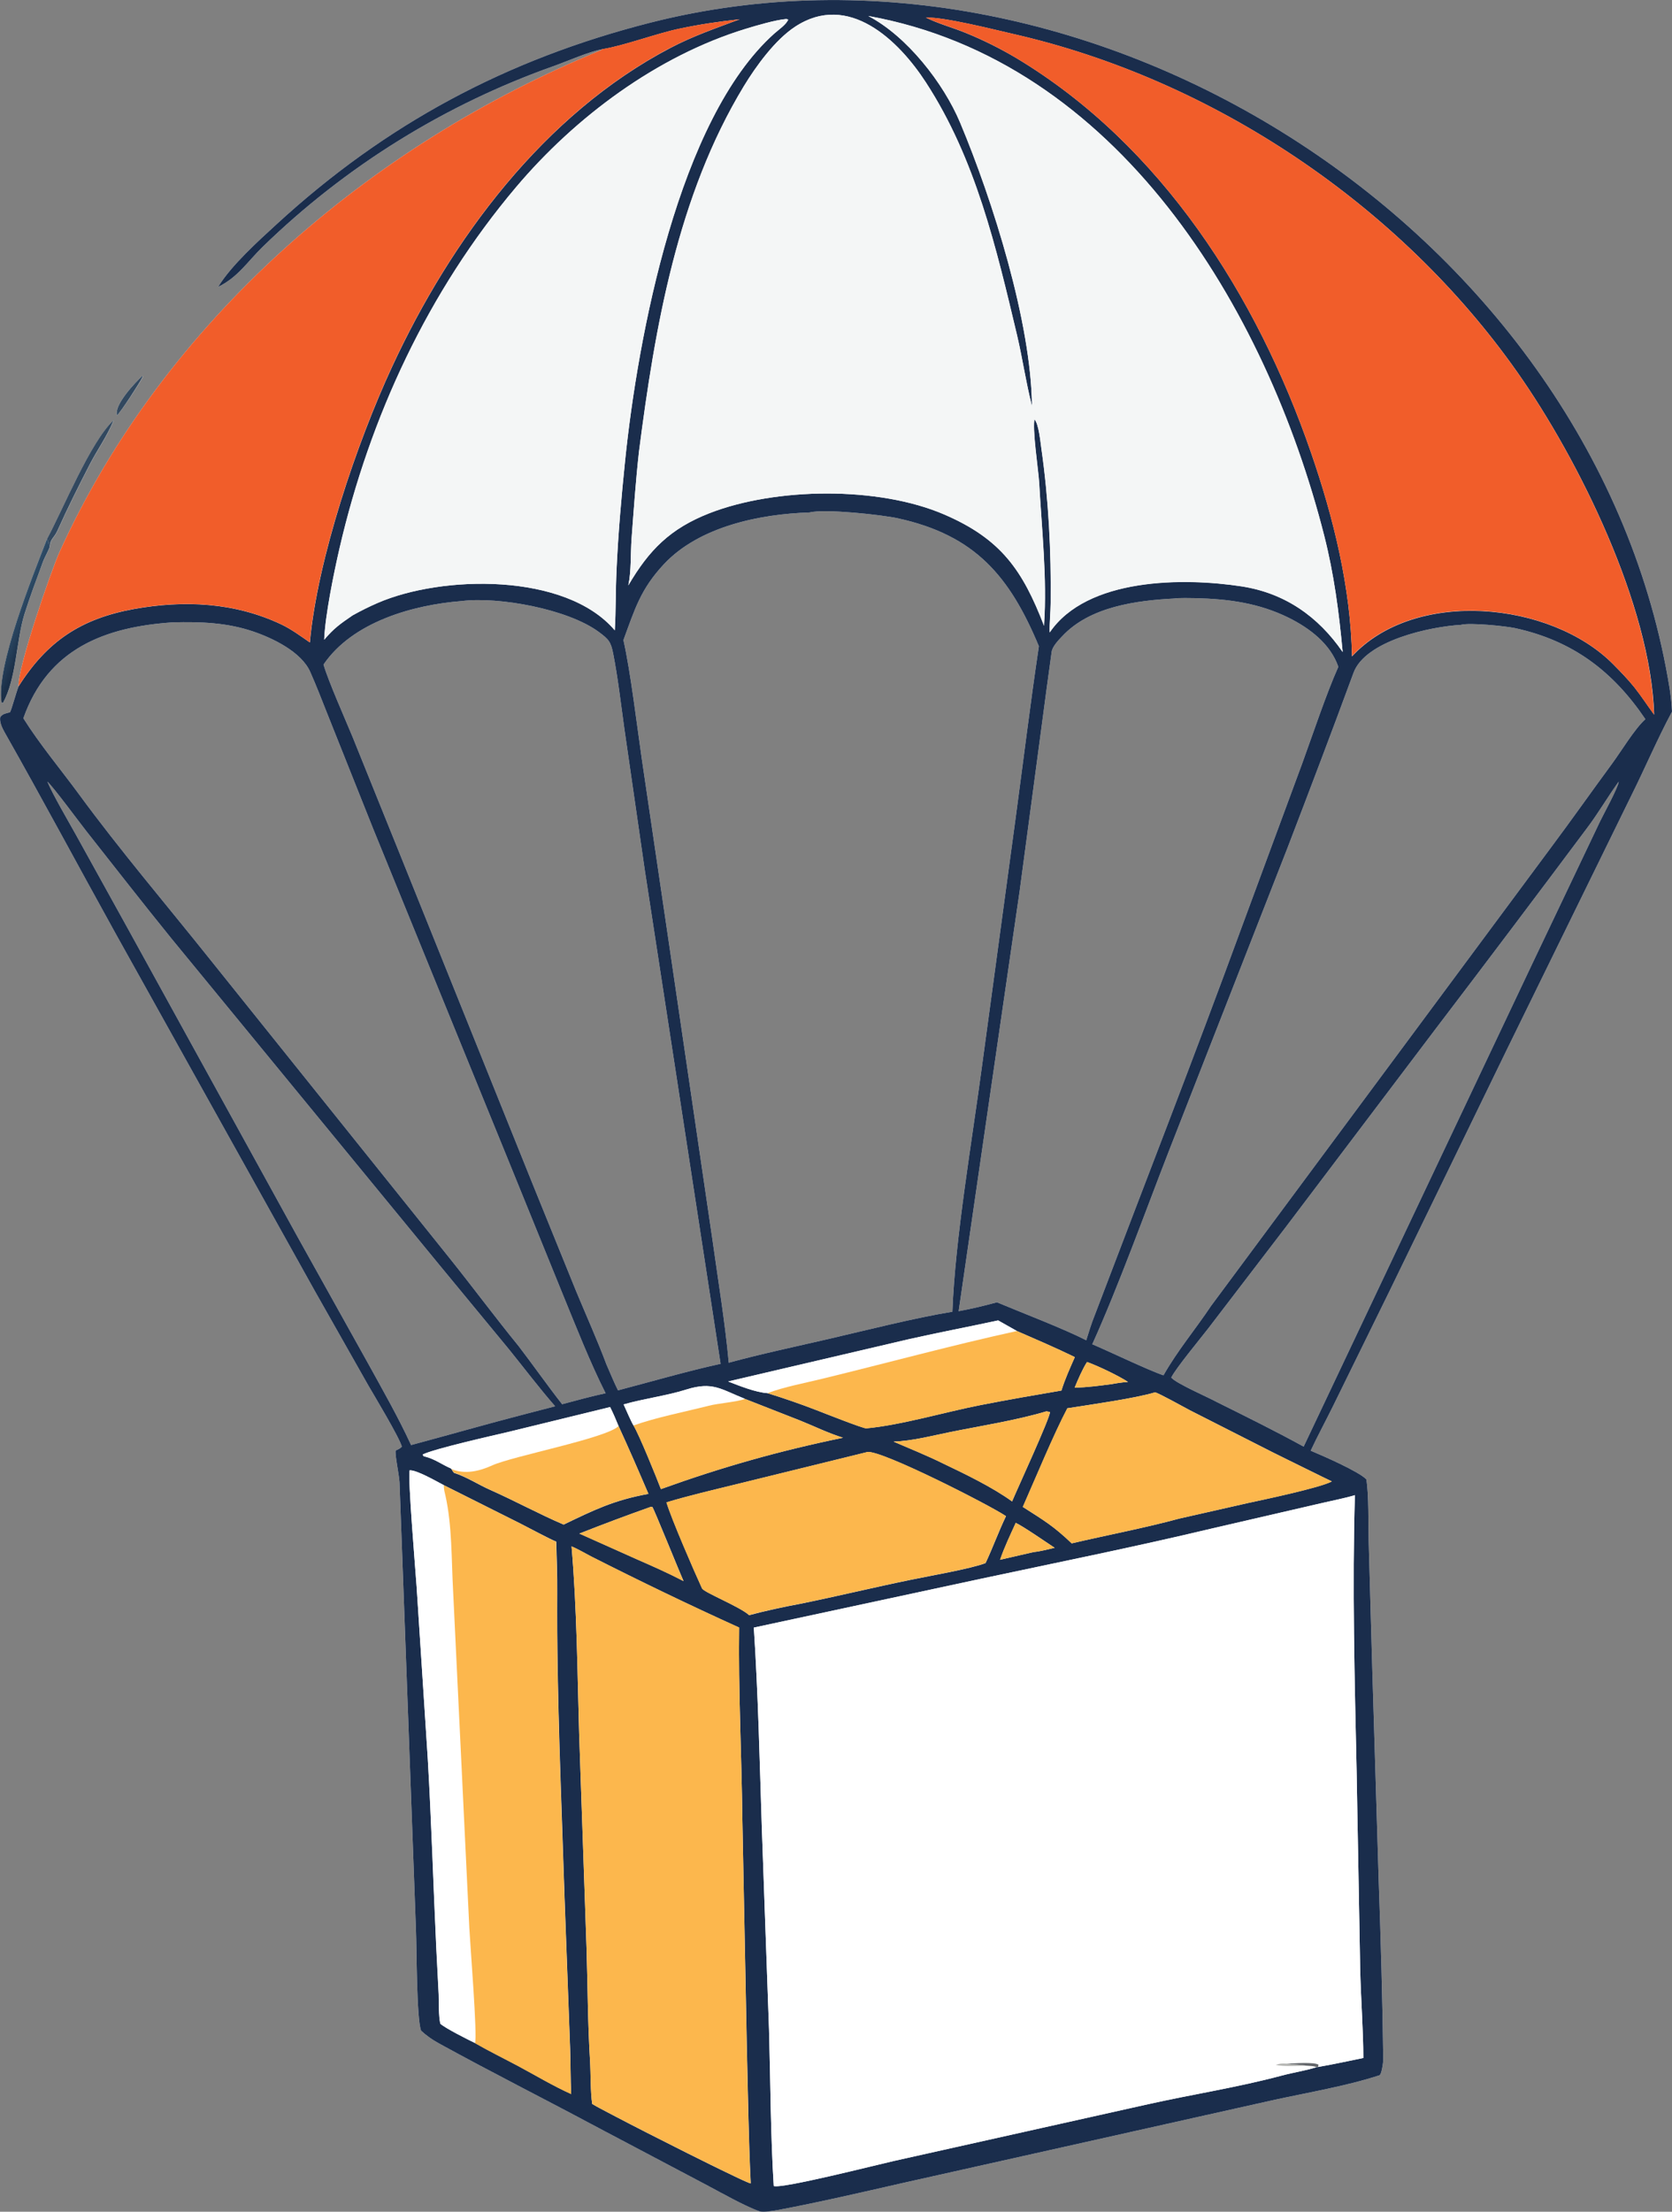 <svg viewBox="0 0 184.65 244.15" xmlns:xlink="http://www.w3.org/1999/xlink" xmlns="http://www.w3.org/2000/svg" data-name="Layer 2" id="Layer_2">
  <rect x="0" y="0" width="184.65" height="244.15" fill="#808080" stroke="none"/>
  <defs>
    <style>
      .cls-1 {
        fill: #b6b7b4;
      }

      .cls-2 {
        fill: #f15d2a;
      }

      .cls-3 {
        fill: #1a2d4c;
      }

      .cls-4 {
        fill: url(#linear-gradient);
      }

      .cls-5 {
        fill: #f4f6f6;
      }

      .cls-6 {
        fill: #fff;
      }

      .cls-7 {
        fill: #32485f;
      }

      .cls-8 {
        fill: #63666a;
      }

      .cls-9 {
        fill: #fcb74d;
      }
    </style>
    <linearGradient gradientUnits="userSpaceOnUse" gradientTransform="translate(-2252.42 -7498.29) scale(1 -1)" y2="-7566.4" x2="2254.04" y1="-7567.19" x1="2255.95" id="linear-gradient">
      <stop stop-color="#1b2f48" offset="0"></stop>
      <stop stop-color="#2f4d68" offset="1"></stop>
    </linearGradient>
  </defs>
  <g data-name="Layer 1" id="Layer_1-2">
    <g>
      <path d="M15.74,41.48c-.83.75-3.17,3.23-2.82,4.37.44-.36,2.55-3.63,2.84-4.21l-.02-.16ZM5.18,59.52c-1.53,3.96-5.67,14.17-4.99,18.07l.13.02c1.49-2.62,1.47-6.92,2.39-9.84.6-1.9,1.3-3.77,1.99-5.63.21-.59.64-1.29.8-1.79.06-.86.5-.96.86-1.77,1.1-2.45,2.3-4.85,3.53-7.24.89-1.73,1.92-3.11,2.67-4.94-2.56,2.33-5.64,9.91-7.38,13.12ZM184.39,76.02C176.32,25.87,120.85-10,71.79,2.51c-15.85,4.04-29.16,11.15-41.22,22.22-2.05,1.88-5.05,4.58-6.48,6.94,2.17-1.04,3.26-2.81,4.93-4.43,9.15-8.9,20.17-15.72,32.2-19.97,1.51-.54,3.82-1.57,5.31-1.84-.06.04-.12.08-.17.12C40.8,16,18.11,35.53,6.58,60.93c-.94,2.08-4.68,12.92-4.53,14.84-.27.68-.77,2.57-.95,2.86-.45.12-.77.15-1.06.5-.15.51.21,1.25.47,1.71,4.16,7.34,8.15,14.8,12.24,22.18l21.99,39.44,5.92,10.45c.69,1.19,3.41,5.7,3.72,6.78-.25.26-.34.26-.68.43-.12.39.38,2.68.42,3.5.1,2.43.17,4.86.27,7.28l1.55,42.22c.08,1.97.06,9.67.56,11.04.59.55,1.25,1.01,1.96,1.4,5.8,3.19,11.8,6.21,17.64,9.34l11.97,6.32c1.44.76,4.16,2.31,5.79,2.88.43.15,1.57-.05,2.06-.14,4.62-.87,9.2-1.94,13.78-2.98l17.39-3.89,23.38-5.23c3.76-.83,8.17-1.56,11.87-2.77.24-.08.43-1.46.42-1.75-.08-6.57-.27-13.14-.5-19.7l-.71-23.34-.4-14.2c-.05-1.82.03-5.15-.26-6.8-.85-.88-4.83-2.61-6.14-3.16.74-1.59,1.7-3.36,2.48-4.95l6.16-12.54,13.04-26.82,13.74-28.03c1.56-3.13,2.82-6.13,4.48-9.24-.03-.78-.14-1.77-.26-2.54ZM91.53,147.8c-3.57.83-7.55,1.67-11.05,2.63-.41-4.5-1.2-9.22-1.82-13.71l-4.62-31.48-3.16-21.45c-.53-3.65-1.25-9.69-2.03-13.13,1.27-3.45,1.9-5.63,4.48-8.39,3.9-4.16,10.62-5.53,16.08-5.7,1.67-.43,8.01.26,9.77.65,8.49,1.87,12.31,6.35,15.55,14.12-.95,6.36-1.72,12.69-2.58,19.06l-3.67,27.06c-1.09,8.22-3.01,19.32-3.3,27.34-4.16.68-9.45,2.03-13.65,3ZM50.98,66.35c4.09-.51,11.7.88,15.12,3.39,1.13.83,1.36,1.1,1.62,2.42.53,2.7.85,5.54,1.23,8.26l2.26,15.63,8.37,54.5c-3.65.8-7.68,1.97-11.33,2.93-.43-.85-.89-1.99-1.28-2.87-.96-2.57-2.26-5.47-3.32-8.02l-4.8-11.82-14.48-35.97-5.44-13.47c-.78-1.89-2.68-6.16-3.2-7.97,3.19-4.7,9.88-6.59,15.25-7.01ZM119.96,147.95c-2.52-1.29-7.12-3.04-9.86-4.19-1.52.41-2.68.69-4.23.98l6.74-46.41,2.41-18.06c.36-2.74.74-5.57,1.12-8.31.08-.59.75-1.29,1.18-1.74,3.05-3.26,8.18-3.93,12.36-4.15.42-.08,1.92-.05,2.35-.04,3.65.09,7,.54,10.3,2.17,2.31,1.15,4.6,2.88,5.47,5.41-1.33,2.97-2.84,7.51-3.99,10.67l-6.62,17.91c-5.26,14.37-10.85,28.68-16.29,42.99-.36.88-.65,1.85-.94,2.77ZM19.11,68.7c3.05-.07,5.94.02,8.85,1.01,2.18.74,5.32,2.25,6.3,4.46.67,1.51,1.3,3.14,1.91,4.68l5.05,12.66,15.05,36.9,5.89,14.49c1.44,3.51,3.02,7.54,4.72,10.9-1.59.34-3.23.79-4.8,1.21-1.55-1.97-3.23-4.36-4.8-6.41-2.54-3.11-5.07-6.52-7.61-9.69l-26.59-33.15c-4.8-6.01-9.81-11.88-14.37-18.1-2.01-2.74-4.32-5.49-6.13-8.37,2.7-7.65,8.97-10.09,16.53-10.59ZM40.67,150.54l-7.8-13.99-18.66-33.88-5.83-10.53c-.84-1.51-2.53-4.39-3.15-5.86.62.54,3.53,4.49,4.32,5.49,3.11,3.94,6.2,7.91,9.37,11.82l29.54,35.97,7.74,9.38c1.66,2.05,3.39,4.34,5.11,6.3l-3.35.87c-4.33,1.12-8.31,2.27-12.56,3.41-1.43-3.1-3.09-6-4.73-8.98ZM176.69,90.7l-7.44,15.62-25.28,53.37c-3.07-1.69-6.39-3.33-9.53-4.89-1.04-.57-4.53-2.07-5.09-2.73.48-1,3.24-4.33,4.05-5.38l8.55-11.17,16.61-21.96c5.61-7.36,11.17-14.74,16.71-22.15,1.21-1.6,2.29-3.45,3.49-5.12-.01.57-1.72,3.67-2.07,4.41ZM178.03,84.3c-2.28,3.1-4.49,6.24-6.8,9.33l-37.48,50.52c-1.74,2.61-3.71,4.93-5.26,7.67-1.62-.54-6.07-2.67-7.86-3.43,2.88-6.36,5.89-14.73,8.46-21.33l13.07-33.39c2.48-6.46,4.93-12.91,7.32-19.4,1.31-3.57,8.53-5.11,11.85-5.29.94-.27,4.93.13,5.99.36,6.38,1.39,10.81,4.76,14.39,10.05-1.17,1.04-2.65,3.51-3.68,4.91Z" class="cls-6"></path>
      <path d="M184.39,76.02C176.32,25.87,120.85-10,71.79,2.51c-15.85,4.04-29.16,11.15-41.22,22.22-2.05,1.88-5.05,4.58-6.48,6.94,2.17-1.04,3.26-2.81,4.93-4.43,9.15-8.9,20.17-15.72,32.2-19.97,1.51-.54,3.82-1.57,5.31-1.84,2.35-.37,6.02-1.75,8.54-2.27,2.26-.48,4.33-.78,6.62-1.03-2.66,1-5.09,1.82-7.63,3.15-13.99,7.32-24.25,21.15-30.77,35.23-3.87,8.36-8.23,21.18-9.07,30.41-.98-.68-2.07-1.48-3.15-1.99-5.16-2.44-10.74-2.7-16.28-1.7-5.81,1.06-9.57,3.53-12.74,8.54-.27.68-.77,2.57-.95,2.86-.45.12-.77.15-1.06.5-.15.51.21,1.25.47,1.71,4.16,7.34,8.15,14.8,12.24,22.18l21.99,39.44,5.92,10.45c.69,1.19,3.41,5.7,3.72,6.78-.25.26-.34.26-.68.43-.12.39.38,2.68.42,3.5.1,2.43.17,4.86.27,7.28l1.55,42.22c.08,1.97.06,9.67.56,11.04.59.55,1.25,1.01,1.96,1.4,5.8,3.19,11.8,6.21,17.64,9.34l11.97,6.32c1.44.76,4.16,2.31,5.79,2.88.43.15,1.57-.05,2.06-.14,4.62-.87,9.2-1.94,13.78-2.98l17.39-3.89,23.38-5.23c3.76-.83,8.17-1.56,11.87-2.77.24-.08.43-1.46.42-1.75-.08-6.57-.27-13.14-.5-19.7l-.71-23.34-.4-14.2c-.05-1.82.03-5.15-.26-6.8-.85-.88-4.83-2.61-6.14-3.16.74-1.59,1.7-3.36,2.48-4.95l6.16-12.54,13.04-26.82,13.74-28.03c1.56-3.13,2.82-6.13,4.48-9.24-.03-.78-.14-1.77-.26-2.54ZM102.26,9.1c5.51,8.48,7.76,18.23,10.07,27.93.61,2.59.98,5.23,1.64,7.8-.09-9.23-4.32-22.69-7.94-31.3-1.84-4.38-5.89-9.55-10.14-11.76,27.47,4.94,43.93,32.16,50.35,57.36,1.09,4.29,1.63,8.44,2.04,12.85-2.7-3.93-6.39-6.5-11.12-7.24-6.5-1-17.12-.96-21.23,5.08-.03-1.09.1-2.21.11-3.31.06-5.68-.23-11.38-1.03-16.99-.11-.77-.29-2.67-.75-3.21.01-.06.01-.11.02-.16-.33,1.04.42,5.79.49,7.2.28,5.03.88,10.54.54,15.55v.18c-2.36-6.1-4.72-9.57-11.04-12.29-7.27-3.13-18.59-2.99-25.91-.14-4.34,1.7-6.68,4.06-8.97,7.97.34-1.58.24-3.53.36-5.17.24-3.19.46-6.39.82-9.58,1.77-13.8,4.26-28.28,11.58-40.35,1.36-2.24,3.46-5.12,5.65-6.56,5.9-3.9,11.44,1.49,14.46,6.14ZM71.61,164.91c-3.83.7-5.97,1.76-9.36,3.39-2.67-1.14-5.41-2.63-8.09-3.82-1.32-.58-2.63-1.45-4.02-1.89-.13-.17-.18-.22-.28-.41l-.05-.08c-1-.42-1.77-1.04-2.85-1.31-.23-.06-.15,0-.28-.23,1.2-.62,7.88-2.12,9.42-2.48l11.28-2.76c.37.75.62,1.35.94,2.12,1.15,2.5,2.21,4.94,3.29,7.47ZM68.87,155.04c2.2-.64,4.77-.96,6.91-1.64,2.93-.92,3.81-.04,6.48,1.02,2.02.81,4.05,1.58,6.07,2.38,1.6.64,3.12,1.4,4.77,1.91-7.1,1.47-13.3,3.22-20.11,5.67-.47-1.23-2.4-6.02-3.03-7.02-.28-.45-.84-1.78-1.09-2.32ZM71.88,166.34l.17.02c.16.17,3.03,7.28,3.44,8.17-1.78-.92-3.26-1.57-5.1-2.38l-6.4-2.86c2.67-1.05,5.18-1.99,7.89-2.95ZM73.61,165.85c2.42-.74,5.32-1.41,7.79-2.02l14.4-3.54c1.56-.21,13.47,5.85,15.3,7.08-.84,1.74-1.44,3.45-2.26,5.18-1.62.63-6.22,1.42-8.23,1.84-4.1.84-8.22,1.84-12.31,2.67-1.56.28-4.08.83-5.56,1.24-1.01-.93-5-2.52-5.2-2.95-.88-1.91-3.39-7.69-3.93-9.5ZM112.18,168.11c.79.36,3.44,2.19,4.29,2.75-.73.17-1.58.4-2.32.47l-3.7.85c.46-1.36,1.13-2.75,1.73-4.07ZM111.77,165.74c-2.19-1.59-5.23-3.05-7.64-4.2-1.68-.83-3.69-1.65-5.44-2.4,2.11-.08,4.15-.63,6.22-1.05,3.36-.68,7.38-1.31,10.64-2.29.06,0,.33.06.4.07.08.52-3.65,8.59-4.18,9.87ZM108.32,155.1c-3.93.76-8.75,2.21-12.65,2.57-.33.03-4.72-1.7-5.44-1.98-1.75-.68-3.62-1.33-5.47-1.9-1.34-.1-3.09-.8-4.35-1.29l20.06-4.69c3.3-.74,6.48-1.34,9.76-2.05l2.07,1.17c2.16.94,4.28,1.85,6.4,2.88-.55,1.25-1.07,2.38-1.48,3.69-3.05.52-5.72.98-8.9,1.6ZM78.66,136.72l-4.62-31.48-3.16-21.45c-.53-3.65-1.25-9.69-2.03-13.13,1.27-3.45,1.9-5.63,4.48-8.39,3.9-4.16,10.62-5.53,16.08-5.7,1.67-.43,8.01.26,9.77.65,8.49,1.87,12.31,6.35,15.55,14.12-.95,6.36-1.72,12.69-2.58,19.06l-3.67,27.06c-1.09,8.22-3.01,19.32-3.3,27.34-4.16.68-9.45,2.03-13.65,3-3.57.83-7.55,1.67-11.05,2.63-.41-4.5-1.2-9.22-1.82-13.71ZM120.05,150.35c1.2.43,3.47,1.51,4.52,2.2-.67.05-1.14.12-1.79.24-1.48.19-2.6.34-4.1.4.35-.86.88-2.09,1.37-2.84ZM119.96,147.95c-2.52-1.29-7.12-3.04-9.86-4.19-1.52.41-2.68.69-4.23.98l6.74-46.41,2.41-18.06c.36-2.74.74-5.57,1.12-8.31.08-.59.75-1.29,1.18-1.74,3.05-3.26,8.18-3.93,12.36-4.15.42-.08,1.92-.05,2.35-.04,3.65.09,7,.54,10.3,2.17,2.31,1.15,4.6,2.88,5.47,5.41-1.33,2.97-2.84,7.51-3.99,10.67l-6.62,17.91c-5.26,14.37-10.85,28.68-16.29,42.99-.36.88-.65,1.85-.94,2.77ZM37.49,60.58c3.36-14.56,9.82-28.45,19.49-39.9,6.56-7.77,15.58-14.49,25.38-17.5,1.22-.37,3.26-.97,4.47-1.08l.22.05c-.16.52-1.09,1.16-1.52,1.54-10.61,9.45-15.09,33.55-16.49,47.11-.41,4.03-.77,8.09-.95,12.15-.11,2.21-.06,4.42-.19,6.63-5.44-6.4-19.11-6.1-26.19-3.02-.95.41-1.87.87-2.77,1.37-1.38.95-2.06,1.42-3.13,2.68.1-2.67,1.08-7.42,1.68-10.03ZM50.98,66.35c4.09-.51,11.7.88,15.12,3.39,1.13.83,1.36,1.1,1.62,2.42.53,2.7.85,5.54,1.23,8.26l2.26,15.63,8.37,54.5c-3.65.8-7.68,1.97-11.33,2.93-.43-.85-.89-1.99-1.28-2.87-.96-2.57-2.26-5.47-3.32-8.02l-4.8-11.82-14.48-35.97-5.44-13.47c-.78-1.89-2.68-6.16-3.2-7.97,3.19-4.7,9.88-6.59,15.25-7.01ZM19.11,68.7c3.05-.07,5.94.02,8.85,1.01,2.18.74,5.32,2.25,6.3,4.46.67,1.51,1.3,3.14,1.91,4.68l5.05,12.66,15.05,36.9,5.89,14.49c1.44,3.51,3.02,7.54,4.72,10.9-1.59.34-3.23.79-4.8,1.21-1.55-1.97-3.23-4.36-4.8-6.41-2.54-3.11-5.07-6.52-7.61-9.69l-26.59-33.15c-4.8-6.01-9.81-11.88-14.37-18.1-2.01-2.74-4.32-5.49-6.13-8.37,2.7-7.65,8.97-10.09,16.53-10.59ZM40.67,150.54l-7.8-13.99-18.66-33.88-5.83-10.53c-.84-1.51-2.53-4.39-3.15-5.86.62.54,3.53,4.49,4.32,5.49,3.11,3.94,6.2,7.91,9.37,11.82l29.54,35.97,7.74,9.38c1.66,2.05,3.39,4.34,5.11,6.3l-3.35.87c-4.33,1.12-8.31,2.27-12.56,3.41-1.43-3.1-3.09-6-4.73-8.98ZM57.23,228.06c-1.56-.83-3.25-1.66-4.76-2.53-.69-.32-3.37-1.67-3.84-2.14-.2-.92-.14-2.28-.18-3.26l-.26-5.06c-.33-6.94-.54-14.04-.95-20.97l-1.23-18.95c-.1-1.49-.99-12.06-.77-12.84.77-.06,2.99,1.23,3.78,1.64l8.46,4.24c.8.4,3.25,1.72,3.95,1.99.06,1.88.12,3.75.11,5.63-.07,11.23.46,22.48.81,33.7l.61,16.5c.06,1.7.04,3.47.12,5.14-1.9-.84-3.99-2.09-5.85-3.09ZM81.11,240.24c-.11-.05-.23-.11-.35-.17-.34-.16-.76-.36-1.25-.6-.17-.08-.39-.19-.65-.32-.22-.1-.45-.22-.69-.34-.31-.15-.67-.33-1.09-.54-.16-.08-.33-.17-.52-.26-.16-.08-.36-.18-.61-.3-.25-.13-.51-.26-.77-.39-.22-.11-.44-.22-.67-.34-1.04-.52-2.13-1.07-3.19-1.61-.12-.07-.25-.13-.37-.19-.96-.49-1.89-.97-2.7-1.4-.17-.08-.34-.17-.5-.26-.58-.3-1.08-.56-1.48-.78-.12-.06-.24-.13-.34-.18-.26-.15-.44-.25-.53-.31-.2-1.32-.15-3.38-.24-4.79-.25-4.08-.26-8.17-.38-12.26l-.82-23.77c-.2-6.89-.25-13.86-.84-20.72.67.27,1.51.77,2.17,1.11,5.39,2.73,10.84,5.36,16.34,7.85-.1,6.85.27,14.08.35,20.96l.5,25.38c.12,4.91.19,10.13.43,15.02-.08,0-.74-.28-1.8-.79ZM149.82,195.54l.39,21.65c.06,3.18.35,6.93.35,9.99-1.59.32-3.43.73-5,.99l-.15.02c-1.26.4-2.58.59-3.85.93-4.89,1.31-9.88,2.07-14.8,3.17l-28.05,6.26c-1.83.41-12.4,3.1-13.26,2.76-.35-5.53-.36-11.64-.52-17.22l-.8-22.42c-.24-7.36-.4-14.63-.88-22l25.13-5.4c8.54-1.82,16.95-3.51,25.46-5.54l11.59-2.68c1.08-.26,3.27-.7,4.2-1-.3,10.12-.03,20.35.19,30.49ZM144.83,162.43c.25.12.49.24.71.35.13.06.26.13.38.19.32.15.58.28.77.37.08.04.15.07.21.1.12.06.18.09.18.09-1.28.7-7.57,2.02-9.22,2.38l-7.64,1.73c-3.74,1.02-8.02,1.83-11.86,2.73-2.05-1.95-3-2.48-5.4-4.02,1.4-3.16,3.42-8.05,4.92-10.89,2.46-.39,7.55-1.1,9.68-1.76.41.08,3.31,1.7,3.85,1.98l9.14,4.64c.15.07.54.27,1.07.53.12.06.26.13.4.2.73.36,1.62.79,2.44,1.2.12.06.25.12.37.18ZM176.69,90.7l-7.44,15.62-25.28,53.37c-3.07-1.69-6.39-3.33-9.53-4.89-1.04-.57-4.53-2.07-5.09-2.73.48-1,3.24-4.33,4.05-5.38l8.55-11.17,16.61-21.96c5.61-7.36,11.17-14.74,16.71-22.15,1.21-1.6,2.29-3.45,3.49-5.12-.01.57-1.72,3.67-2.07,4.41ZM178.03,84.3c-2.28,3.1-4.49,6.24-6.8,9.33l-37.48,50.52c-1.74,2.61-3.71,4.93-5.26,7.67-1.62-.54-6.07-2.67-7.86-3.43,2.88-6.36,5.89-14.73,8.46-21.33l13.07-33.39c2.48-6.46,4.93-12.91,7.32-19.4,1.31-3.57,8.53-5.11,11.85-5.29.94-.27,4.93.13,5.99.36,6.38,1.39,10.81,4.76,14.39,10.05-1.17,1.04-2.65,3.51-3.68,4.91ZM180.48,75.85c-.74-.91-1.52-1.71-2.34-2.54-6.9-6.94-21.88-8.37-28.83-.85-.14-7.58-2.04-15.32-4.52-22.48-5.97-17.32-16.54-33.95-32.53-43.56-1.81-1.07-3.69-2.01-5.64-2.8-1.42-.58-3-1-4.37-1.68,2.09-.06,7.57,1.34,9.68,1.82,22.01,5.02,42.65,18.87,55.63,37.32,6.82,9.69,14.76,25.82,15.12,37.81-.77-1.04-1.37-1.99-2.2-3.04Z" class="cls-3"></path>
      <path d="M115.29,69.07c-2.35-6.09-4.7-9.56-11.02-12.28-7.27-3.13-18.59-2.99-25.92-.14-4.34,1.69-6.67,4.06-8.96,7.97.34-1.58.24-3.53.36-5.17.24-3.2.46-6.4.81-9.58,1.77-13.8,4.26-28.28,11.58-40.35,1.36-2.24,3.46-5.12,5.65-6.56,5.9-3.89,11.44,1.49,14.46,6.14,5.51,8.48,7.76,18.23,10.07,27.93.61,2.59.98,5.23,1.65,7.8-.09-9.23-4.33-22.69-7.94-31.3-1.84-4.38-5.89-9.55-10.14-11.77,27.47,4.94,43.93,32.17,50.35,57.36,1.09,4.3,1.63,8.45,2.04,12.85-2.7-3.93-6.39-6.5-11.13-7.24-6.49-1.01-17.12-.96-21.23,5.08-.03-1.1.1-2.22.11-3.32.06-5.67-.23-11.37-1.03-16.99-.11-.77-.28-2.67-.75-3.21,0-.05.02-.1.02-.15-.33,1.03.41,5.78.49,7.19.28,5.03.88,10.54.54,15.56v.17Z" class="cls-5"></path>
      <path d="M149.31,72.45c-.14-7.58-2.05-15.31-4.52-22.47-5.98-17.32-16.54-33.95-32.54-43.56-1.81-1.08-3.69-2.02-5.64-2.81-1.42-.58-3-1-4.37-1.68,2.09-.06,7.57,1.34,9.67,1.82,22.01,5.01,42.65,18.87,55.64,37.32,6.82,9.69,14.75,25.82,15.11,37.81-.77-1.04-1.37-1.99-2.2-3.04-.74-.92-1.51-1.71-2.34-2.55-6.9-6.94-21.87-8.37-28.82-.85Z" class="cls-2"></path>
      <path d="M35.8,70.6c.1-2.67,1.08-7.42,1.68-10.03,3.36-14.56,9.82-28.44,19.5-39.9,6.56-7.76,15.58-14.49,25.38-17.49,1.21-.37,3.25-.98,4.46-1.08l.22.05c-.16.52-1.1,1.16-1.52,1.54-10.6,9.45-15.09,33.55-16.48,47.11-.42,4.03-.77,8.1-.96,12.15-.1,2.21-.06,4.42-.19,6.63-5.44-6.4-19.11-6.09-26.19-3.02-.95.41-1.86.87-2.76,1.37-1.38.94-2.06,1.42-3.13,2.68Z" class="cls-5"></path>
      <path d="M66.52,5.42c2.35-.37,6.02-1.74,8.54-2.27,2.26-.47,4.33-.77,6.62-1.02-2.66.99-5.09,1.82-7.63,3.14-13.99,7.32-24.25,21.16-30.77,35.23-3.87,8.36-8.23,21.18-9.07,30.41-.99-.68-2.07-1.48-3.15-1.99-5.16-2.44-10.74-2.7-16.28-1.7-5.81,1.06-9.56,3.53-12.73,8.54-.15-1.92,3.59-12.76,4.53-14.84C18.1,35.53,40.8,16,66.35,5.55c.06-.04.11-.08.17-.12Z" class="cls-2"></path>
      <path d="M12.92,45.85c-.35-1.14,1.99-3.62,2.82-4.37v.15c-.28.58-2.39,3.86-2.82,4.22Z" class="cls-7"></path>
      <path d="M5.18,59.51c1.74-3.21,4.82-10.79,7.37-13.12-.75,1.83-1.78,3.21-2.67,4.94-1.23,2.39-2.43,4.79-3.53,7.24-.36.81-.8.9-.86,1.77h-.1c-.02-.47,0-.44-.22-.84Z" class="cls-7"></path>
      <path d="M5.18,59.51c.22.39.2.37.22.82h.1c-.16.51-.59,1.2-.8,1.8-.69,1.87-1.39,3.74-1.99,5.63-.92,2.92-.9,7.22-2.39,9.84l-.14-.02c-.68-3.9,3.47-14.11,5-18.07Z" class="cls-4"></path>
      <path d="M110.23,145.76l2.08,1.17c-7.17,1.57-14.34,3.53-21.49,5.27-1.92.47-4.24.9-6.05,1.59-1.34-.09-3.09-.8-4.35-1.29l20.05-4.69c3.3-.74,6.48-1.34,9.76-2.05Z" class="cls-6"></path>
      <path d="M112.3,146.93c2.16.94,4.28,1.85,6.4,2.88-.55,1.26-1.07,2.38-1.48,3.69-3.05.52-5.72.98-8.9,1.6-3.93.77-8.75,2.21-12.65,2.58-.33.03-4.72-1.71-5.44-1.99-1.75-.68-3.62-1.33-5.47-1.9,1.82-.69,4.14-1.12,6.05-1.59,7.15-1.74,14.32-3.7,21.49-5.27Z" class="cls-9"></path>
      <path d="M118.68,153.19c.35-.86.88-2.09,1.37-2.84,1.21.43,3.47,1.51,4.52,2.2-.67.05-1.14.12-1.79.24-1.48.2-2.6.35-4.1.4Z" class="cls-9"></path>
      <path d="M68.87,155.03c2.19-.63,4.77-.96,6.91-1.64,2.93-.92,3.81-.04,6.48,1.02-.87.34-2.96.49-3.99.75-2.59.66-5.83,1.3-8.31,2.18-.28-.45-.84-1.78-1.09-2.32Z" class="cls-6"></path>
      <path d="M117.88,155.46c2.45-.39,7.55-1.1,9.67-1.76.42.08,3.31,1.7,3.85,1.98l9.14,4.64c.67.34,6.54,3.22,6.54,3.22-1.29.7-7.57,2.02-9.23,2.37l-7.64,1.73c-3.74,1.02-8.02,1.83-11.86,2.73-2.06-1.95-3-2.49-5.4-4.03,1.4-3.16,3.42-8.05,4.92-10.89Z" class="cls-9"></path>
      <path d="M82.25,154.42c2.02.8,4.05,1.57,6.07,2.38,1.6.64,3.12,1.4,4.77,1.91-7.1,1.47-13.29,3.22-20.1,5.67-.47-1.22-2.41-6.02-3.03-7.02,2.48-.89,5.72-1.52,8.31-2.18,1.04-.27,3.12-.42,3.99-.75Z" class="cls-9"></path>
      <path d="M68.31,157.44c-1.38,1.33-11.65,3.3-13.92,4.32-1.42.64-3.03,1.03-4.53.42l-.05-.07c-1-.43-1.78-1.04-2.85-1.31-.23-.06-.16-.01-.28-.23,1.2-.62,7.88-2.13,9.42-2.49l11.28-2.75c.37.75.63,1.35.94,2.12Z" class="cls-6"></path>
      <path d="M98.69,159.14c2.1-.08,4.14-.63,6.22-1.05,3.36-.68,7.38-1.31,10.64-2.29.06,0,.33.05.4.07.08.52-3.65,8.59-4.18,9.87-2.19-1.58-5.23-3.04-7.64-4.19-1.68-.84-3.69-1.65-5.43-2.4Z" class="cls-9"></path>
      <path d="M49.86,162.17c1.5.62,3.11.23,4.53-.42,2.27-1.02,12.54-2.98,13.92-4.32,1.15,2.5,2.21,4.94,3.3,7.47-3.84.7-5.98,1.76-9.37,3.39-2.67-1.14-5.41-2.63-8.08-3.82-1.32-.58-2.63-1.46-4.02-1.9-.13-.17-.18-.22-.28-.41Z" class="cls-9"></path>
      <path d="M73.6,165.84c2.43-.74,5.32-1.41,7.8-2.02l14.4-3.54c1.56-.22,13.46,5.85,15.29,7.08-.84,1.74-1.44,3.45-2.25,5.18-1.63.63-6.23,1.42-8.24,1.84-4.1.84-8.22,1.85-12.31,2.67-1.56.28-4.09.83-5.57,1.24-1.01-.93-5-2.51-5.2-2.95-.88-1.91-3.39-7.69-3.93-9.5Z" class="cls-9"></path>
      <path d="M52.46,225.53c-.68-.32-3.37-1.68-3.84-2.14-.2-.92-.14-2.28-.18-3.26l-.26-5.05c-.33-6.94-.54-14.05-.94-20.98l-1.23-18.95c-.1-1.49-.99-12.06-.77-12.84.77-.06,2.99,1.23,3.78,1.64.02.53.08.64.18,1.12.75,3.34.66,7.13.85,10.53l1.79,37.19c.08,1.63.91,11.98.63,12.74Z" class="cls-6"></path>
      <path d="M49.01,163.95l8.46,4.24c.8.4,3.25,1.73,3.94,2,.06,1.87.12,3.75.11,5.63-.06,11.23.46,22.48.82,33.7l.61,16.5c.07,1.7.04,3.48.13,5.15-1.91-.85-3.99-2.09-5.86-3.09-1.56-.83-3.25-1.66-4.76-2.53.28-.75-.55-11.1-.63-12.74l-1.79-37.19c-.19-3.4-.1-7.19-.85-10.53-.11-.48-.16-.59-.18-1.12Z" class="cls-9"></path>
      <path d="M150.56,227.18c0-3.06-.29-6.81-.35-9.99l-.39-21.65c-.22-10.14-.49-20.37-.19-30.49-.93.3-3.12.74-4.2,1l-11.59,2.68c-8.51,2.03-16.92,3.72-25.46,5.54l-25.13,5.4c.48,7.37.64,14.64.88,22l.8,22.42c.16,5.58.17,11.69.52,17.22.86.34,11.43-2.35,13.26-2.76l28.05-6.26c4.92-1.1,9.91-1.86,14.8-3.17,1.27-.34,2.59-.53,3.85-.93-.44-.13-.69-.12-1.14-.15-.92.02-2.55.11-3.38-.09.56-.17.61-.15,1.21-.13.71-.03,3.07-.22,3.52.12l-.06.23c1.57-.26,3.41-.67,5-.99Z" class="cls-6"></path>
      <path d="M63.99,169.29c2.67-1.05,5.18-2,7.88-2.95l.17.02c.16.17,3.03,7.28,3.44,8.18-1.78-.92-3.26-1.58-5.1-2.38l-6.39-2.86Z" class="cls-9"></path>
      <path d="M110.44,172.18c.47-1.37,1.13-2.75,1.73-4.07.79.36,3.44,2.19,4.3,2.75-.73.17-1.59.4-2.32.47l-3.7.85Z" class="cls-9"></path>
      <path d="M65.4,232.25c-.2-1.32-.16-3.38-.24-4.79-.25-4.09-.26-8.18-.38-12.27l-.82-23.77c-.2-6.89-.25-13.86-.84-20.72.67.27,1.51.77,2.17,1.11,5.39,2.73,10.84,5.36,16.34,7.85-.1,6.85.27,14.09.35,20.96l.49,25.39c.12,4.91.19,10.13.43,15.01-.42.05-16.33-8.01-17.5-8.77Z" class="cls-9"></path>
      <path d="M144.27,228.03c-.93.02-2.55.11-3.39-.09.56-.17.62-.16,1.22-.14.55.08,1.79.12,2.17.22Z" class="cls-1"></path>
      <path d="M142.1,227.81c.71-.03,3.07-.21,3.52.12l-.07.23-.15.02c-.43-.13-.68-.12-1.13-.15-.37-.1-1.62-.14-2.17-.22Z" class="cls-8"></path>
    </g>
  </g>
</svg>